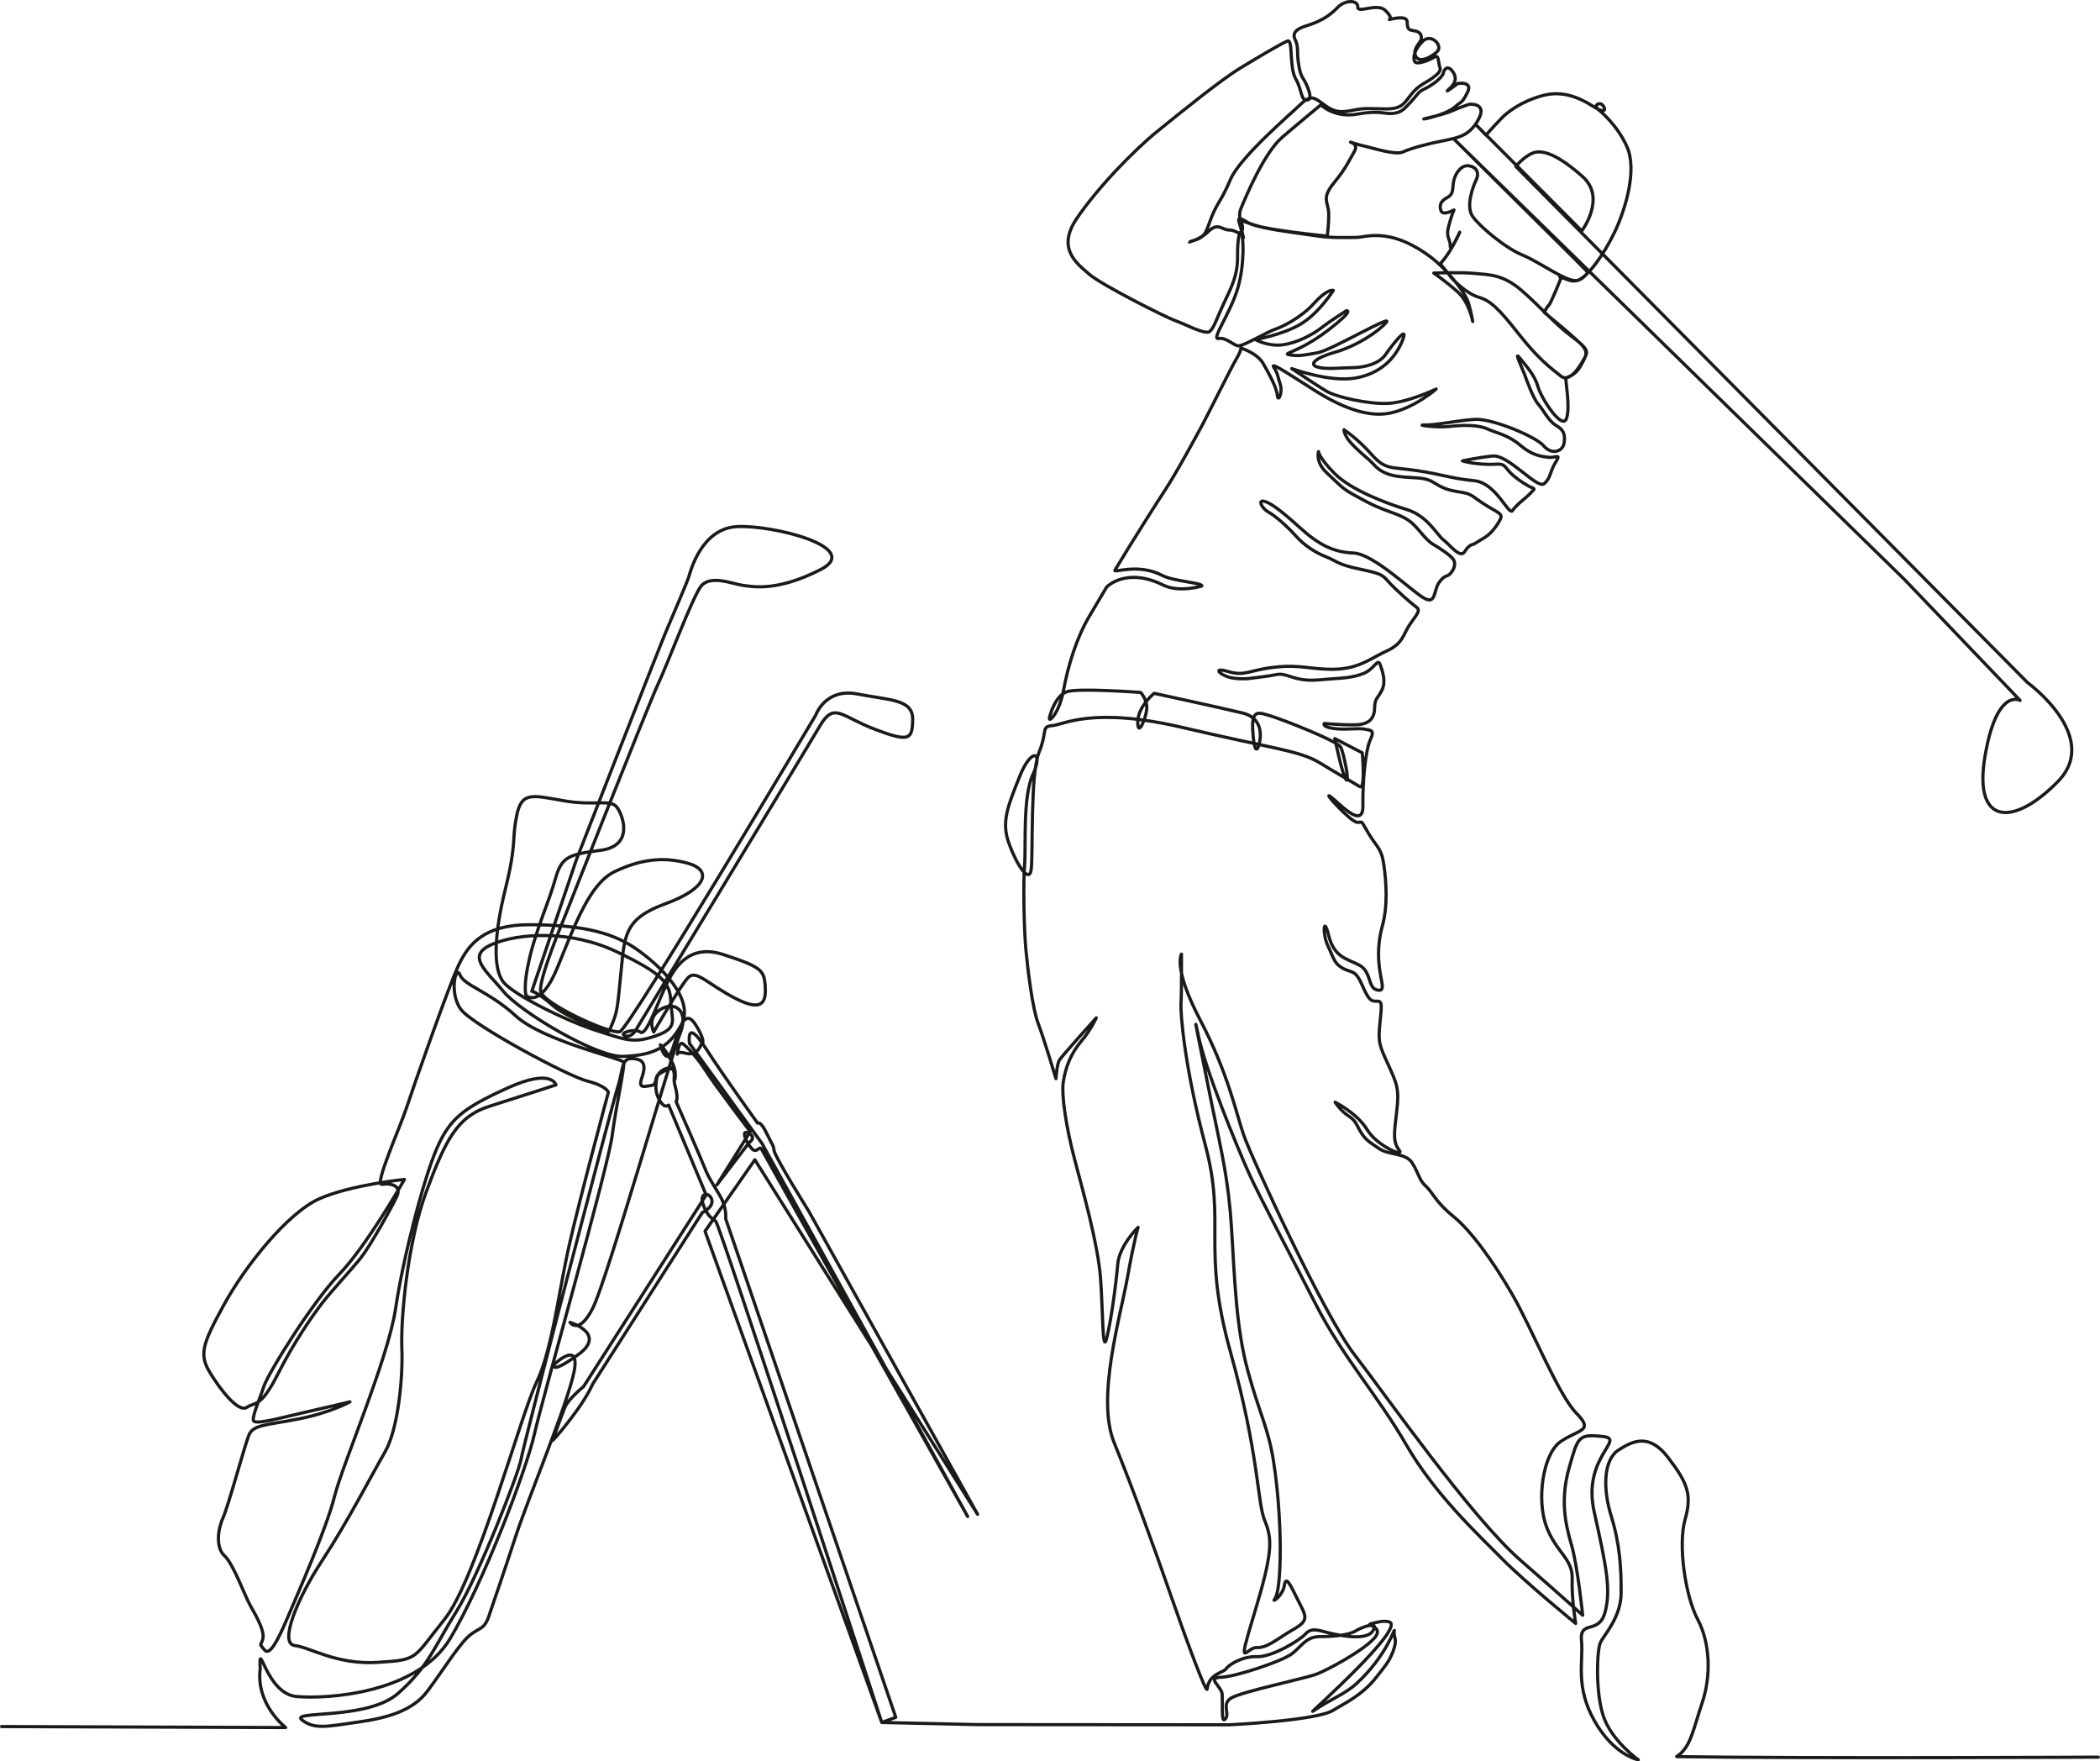 <?xml version="1.0" encoding="UTF-8"?><svg id="Layer_2" xmlns="http://www.w3.org/2000/svg" viewBox="0 0 1977.53 1658.31"><defs><style>.cls-1{fill:none;stroke:#1c1a16;stroke-linecap:round;stroke-linejoin:round;stroke-width:3px;}</style></defs><g id="Layer_1-2"><g id="Layer-1"><path class="cls-1" d="m1.5,1625.53l267.52.94s-28.26-21.66-24-55.29c-1.48-30.76,5.2,23.45,34.21,26.07,29,2.61,113.74-2.75,144.7-54.61,30.96-51.86,71.63-158.24,79.35-192.6,7.73-34.36,68.92-249.1,73.17-280.79,4.25-31.69,12.41-66.15,10.71-69.39-1.7-3.25-76.05-20.06-101.38-43.3-25.33-23.24-48.77-28.65-52.66-38.77-3.89-10.13-10.58,17.95,1.21,32.91,11.79,14.96,100.23,62.41,118.68,67.1,18.46,4.69,19.88,10.6,19.88,10.6,0,0-26.9,99.84-36.91,144.11-10,44.27-16.12,98.68-30.89,129.19-14.77,30.51-56.65,186-86.61,223.02-29.96,37.02-23.53,37.95-62.67,40.37-39.14,2.41-63.4-14.08-78.31-15.86-14.91-1.78,2.21-43.98,25.83-79.89,23.61-35.91,47-81.28,59.27-102.45,12.27-21.17,16.96-70.3,15.82-97.34-1.15-27.03,5.01-99.4,23.21-148.2,18.2-48.81,29.11-70.32,59.55-79.89,30.45-9.57,62.34-20.04,62.34-20.04,0,0-3.79-16.1-45.56,2.9-41.77,19-54.32,28.69-66.69,57.07-12.37,28.38-31.62,102.58-38.74,150.51-7.13,47.92-49.87,146.38-57.51,176.89-7.63,30.51-34.79,91.96-44.03,113.73-9.24,21.76-17.12,37.11-21.99,30.78-4.87-6.33-3.98-2.53-1.63-9.76,2.36-7.23-5.69-21.44-11.46-31.57-5.78-10.14-15.87-39.22-24.45-47.14-8.57-7.92-6.32-25.13-1.46-35.78,4.86-10.66,20.16-67.27,24.27-77.67,4.11-10.41,16.8-9.45,47.38-15.55,30.58-6.1,47.92-16.02,47.92-16.02,0,0-25.21,6-44.69,10.39-19.48,4.4-45.04,11.65-46.24,7.22-1.19-4.43,5.86-19.98,9.85-32.18,3.99-12.2,45.19-78.83,71.21-105.84,26.01-27,61.15-88.96,61.15-88.96,0,0-49.8,4.93-79.77,18.02-29.96,13.08-70.15,63.29-90.41,100.33-20.26,37.03-23.33,46.46-12.86,63.66,10.47,17.21,27.04,37.72,34.6,32.56,7.56-5.16,13.01.71,29.06-30.99,16.05-31.7,32.72-55.09,41.48-66.61,8.76-11.52,28.14-32.19,36.94-43.28,8.79-11.11,28.73-46.85,33.78-57.68,5.05-10.82-6.58-12.63-14.08-11.42-7.51,1.2,17.46-54.33,23.36-72.45,5.9-18.12,39.6-114.17,48.86-133.81,9.26-19.64,23.9-38.32,67.3-38.16,43.4.17,74.68,5.62,98.71,21.9,24.03,16.27,56.58,48.23,43.84,72.2-12.74,23.97-30.07,28.94-55.08,29.85-25.01.91-96.87-42.05-112.52-61.15-15.64-19.08-36.07-33.47-10.7-44.32,25.37-10.86,74.37-13.62,117.6,7.09,43.24,20.7,50.04,29.31,50.73,46.88.7,17.57,7.51,24.6-13.92,32.13-21.44,7.54-28.65,3.76-55.54-4.73-26.88-8.49-77.34-32.97-87.83-45.42-10.49-12.45-9.21-44.69,1.55-88.28,10.76-43.59,5.85-44.38,10.4-67.95,4.56-23.57,14.01-20.33,44.08-14.98,30.07,5.36,44.81-2.15,50.87,6.64,6.07,8.79,15.04,36.19-15.94,40.11-30.98,3.93-36.67,6.49-42.61,27.63-5.94,21.14-17.38,45.59-24.02,73.6-6.64,28.02-3.26,35.48-3.26,35.48,0,0,13.37,12.94,29.49-26.44,16.12-39.36,30.2-79.03,53.9-90.27,23.7-11.24,45.01-14.41,68.66-7.9,23.64,6.51,18.02,24.03-20.76,38.13-38.78,14.09-38.54,29.79-41.87,63.32-3.34,33.53-3.36,36.68-7.45,47.52-4.08,10.84-5.38,10.37-5.38,10.37,0,0-37.9-13.32-51.93-25.7-14.03-12.38-19.32-13.08-19.32-13.08l41.9-123.64s76.6-196.46,84.64-215.44c8.04-18.98,19.56-45.74,21.17-50.86,1.61-5.12,11.75-45.43,45.02-47.47,33.27-2.04,120.21,19.57,78.9,40.59-41.31,21.02-64.33,15.84-73.47,14.58-9.14-1.26-30.94-10.52-39.37,1.61-8.43,12.13-30.64,71.77-40.03,91.7-9.38,19.93-88.84,221.49-88.84,221.49,0,0-23.47,55.72-21.61,67.38,1.87,11.65,65.56,40.84,74.55,38.12,8.99-2.72,184.56-298.12,184.56-298.12,0,0,8.91-25.73,39.29-19.77,30.38,5.95,52.16,4.82,51.92,23.82-.24,19-2.89,21.8-35.51,9.4-32.61-12.4-38.31-26.33-52.26-2.51-13.95,23.82-173.9,287.22-173.9,287.22,0,0-4.39,6.2-9.75,3.63s10.01-6.96,15.09-3.24c5.08,3.73,14.33-22.54,21.46-38.36,7.13-15.83,20.18-46.41,56.15-34.8,35.97,11.62,38.74,14.97,39.79,28.93,1.05,13.96-.69,26.46-27.54,12.7-26.86-13.75-37.41-27.82-45.05-19.73-7.64,8.08-32.3,51.1-32.3,51.1,0,0-6.93-12.86,6.31-21.19,13.24-8.32,27.23.81,18.54,22.6-8.7,21.79-68.93,231.95-82.08,258.26-13.16,26.31-21.63,13.75-21.63,13.75,0,0,35.22,10.65,7.62,30.45-27.6,19.82-22.24,8.89-22.24,8.89,0,0,24.02-22.88,18.63,6.2-5.39,29.07-44.05,121.88-55.25,156.18-11.19,34.3-20.57,61.3-25.23,75.04-4.67,13.73-10.19,10.34-19.97,19.7-9.78,9.36-24.63,33.29-38.06,51.06-13.43,17.78-36.47,24.8-65.25,28.84-28.77,4.04-40.75,7.19-52.63-2.03-11.89-9.23,61.51.5,90.47-25.01,28.96-25.51,34.53-44.63,55.01-77.23,20.48-32.6,58.94-131.07,60.83-143.29,1.89-12.2,85.52-333.16,91.05-350.4,5.52-17.23,2.88-27.48,14.37-26.72,11.49.76,12.02,7.34,8.27,18.15-3.76,10.8,2.93,7.89,9.01,7.14,6.08-.75,2.51-8.55,7.47-10.96,4.96-2.39,14.1-10.38,14.12,1.65.01,12.03,2.72-6.68-1.08-7.44-3.8-.77-14.09,1.47-15.64,11-1.55,9.52-.18,15.21,3.97,21.43,4.15,6.22,7.41,2.78,7.41,2.78l35.36,84.64-115.5,180.43s-14.16,11.39-17.54,19.52c-3.38,8.14-11.58,31.19-11.58,31.19,0,0,4.47-3.8,18.86-22.84,14.39-19.05,18.65-29.9,18.65-29.9l98.62-154.27,4.87-7.61s10.77-4.75,8.9-12.1c-1.87-7.34-12.1-7.1-8.25,4.09,3.85,11.19,8.04,13.24,11.97,16.2,3.93,2.96,156.35,471.92,156.35,471.92l13.2-4.86-160.21-469.51s1.38-9.86-5.16-21.18c-6.54-11.32-10.53-16.35-14.9-27.43-4.36-11.08-26.62-61.59-26.62-61.59,0,0,2.48-2.25-.84-14.33-3.32-12.07,3.05-11.69-3.59-23.99-6.65-12.3-10.41-15.16-10.41-15.16,0,0,5.46,21.63,11.54,3.86,6.08-17.77,11.12-40.08,22.1-22.09,10.97,17.98,4.72,18.07,4.72,18.07,0,0-3.15,10.81-13.59,8.29-10.44-2.53-8.73.74-8.73.74,0,0,1.12-12.73,5.22-9.78,4.1,2.95,13.88,13.34,21.74,25.75,7.87,12.42,41.64,56.94,41.64,56.94l-26.09,41.69-5.29,8.45,30.28-39.71s7.61-4.93-.32-8.99c-7.93-4.06-2.46,8.67,2.75,14.39,5.21,5.71,7.16-3.79,9.67,1.27,2.52,5.07,193.78,345.26,193.78,345.26l-193.63-351.18-68.28-94.2s-3.9-25.15,15.08,4.25c18.98,29.39,49.09,70.78,49.09,70.78,0,0,2.51-2.85,8.5,9.66,5.98,12.51,6.02,10.01,6.99,16.29.97,6.29,32.65,57,32.65,57l158.94,285.31-209.73-333.77-46.92,67.25,166.43,462.53,90.21,1.99,236.83.18s83.23-3.87,98.35-13.83c7.76-5.12,26.62-13.12,40.57-31.26,7.54-9.81,11.52-13.68,15.35-23.62,5.04-13.07.09-13.03,1.39-20.05.54-2.94-7.66,24.38-35.78,50.05-11.15,10.17-23.45,14.01-41.13,26.04-2.64,1.8,87.71-78.75,72.16-84.13-5.18-1.79-12.36.49-16.64,1.49-7.9,1.86,13.33,2.11,2.12,14.18-11.21,12.07-43.4,29.32-53.75,33.34-10.35,4.03-70.11,16.44-80.46,22.47-10.35,6.04,0,16.34-6.69,20.55-2.71,1.71-1.57-16.79-1.98-24.01-.41-7.22-15.15-15.54-1.33-15.95,13.82-.41,57.56-15.02,66.85-22.02,9.28-7.01,13.41-16.29,26.4-16.29s27.01-1.24,33.82-5.36c6.8-4.13,23.3-9.9,15.88.41-7.42,10.31-38.11,2.34-45.9.24-7.79-2.09-12.92-2.89-17.52,2.44-4.59,5.33-30.95,21.72-45.51,21.16-14.56-.56-27.4,8.47-29.2,11.62-1.8,3.16-16.27,4.47-17.6,18.76-.51,5.48-18.63-43.06-34.13-87.7-15.5-44.64-36.33-102.2-53.44-144.02-17.11-41.82,5.71-118.18,12.39-155.29,6.68-37.12,10.11-47.57,10.11-47.57,0,0-17.67,17.06-19.18,34.75-1.51,17.69-6.05,52.17-10.29,69.29-4.24,17.12-3.56-25.12-5.93-56.48-2.37-31.36-16.25-80.84-24.23-110.97-7.98-30.14-12.76-60.86-10.77-73.77,2-12.91,6.77-26.05,16.59-37.68,9.82-11.63,14.45-22.4,14.45-22.4,0,0-32.17,35.72-34.67,39.69-2.5,3.97-3.31,17.6-3.31,17.6,0,0-11.31-37.75-16.76-51.99-5.45-14.24-9.61-49.7-11.46-68.34-1.86-18.63-2.77-62.98-1.34-80.88,1.44-17.9-1.98-64.27,7.97-85.5,9.94-21.23-1.48-25.77-12.7,2.42-11.22,28.2-17.15,42.5-10.19,62.2,6.95,19.71,19.37,39.49,21.18,24.96,1.81-14.53-1.02-89.62,7.31-109.99,8.33-20.37,1.74-24.42,12.56-25.27,10.82-.85,37.66-18.24,123.71,2,86.05,20.23,108.83,21.28,128.65,33.36,19.81,12.08,31.6,18.64,37.16,22.07,5.56,3.43,2.35-31.83,2.35-31.83l-25.88-13.4s7.45,35.85,10.78,38.84c3.33,2.99-2.22-24.62-5.11-30.65-2.89-6.03-57.73-27.23-66.91-29.76-9.19-2.52-17.12-7.08-16.05,13.08,1.08,20.16,3.64,20.17,5.11,16.62,1.47-3.55,8.23-26.69-14.85-32.24-23.08-5.55-83.06-18.49-83.06-18.49,0,0-15.47,12.44-15.45,27.07s7.54-2.97,8.41-11.92c.88-8.95-5.68-15.99-5.68-15.99,0,0-59.37-4.37-69.58-.65-10.21,3.71-15.25,19.52-16.34,24.56-1.09,5.03,9.17-3.78,13.34-26.29,4.17-22.51,12.1-48.79,24.04-68.99l16.51-27.88s18.18-19.11,53.14-1.89c15.36,7.57,36.45.94,36.45.94,1.72-2.9-26.73-4.44-37.18-9.93-22.78-11.94-46.41-1.95-44.63-4.94,15.11-25.33,41.9-67.41,47.05-75.15,10.28-15.42,29.99-51.76,35.66-62.37,5.68-10.61,27.28-54.22,31.68-61.47,4.4-7.25,4.29-10.21,4.29-10.21,0,0,15.34,4.81,20.86,14.44,5.51,9.63,12.71,22.52,13.38,30.06.67,7.54,5.2-2.74,2.91-9.81-2.28-7.07-2.29-10.56-6.28-16.64-3.99-6.08,19.34,9.81,39.43,22.42,20.09,12.61,47.18,25.71,70.41,20.73,23.23-4.97,43.12-22.57,43.12-22.57,0,0-26.87,12.82-45.77,13.53-18.9.71-48.62-6.1-57.74-11.62-9.12-5.51-32.47-21.15-32.47-21.15,0,0,35.26,13.02,59.62,8.91,24.37-4.1,38.08-19.03,44.65-35.44,6.57-16.41-10.14,4.85-15.83,13.17-5.69,8.32-18.84,12.34-31.18,12.46-12.34.12-24.96,1.88-33.13-.59-8.17-2.48-2.27-8.61,17.06-14.09,19.34-5.48,39.99-18.87,47.69-27.81,7.69-8.95-52.07,26.46-64.82,28.53-12.74,2.07-16.44,3.44-25.69,1.95-9.25-1.49,7.28-1.33,36.18-23.51,25.52-19.58,16.84-18.03,16.84-18.03,0,0-13.9,8.64-22.95,15.66-9.05,7.02-23.62,14.7-37.28,16.41-13.66,1.71-25.46-4.98-25.46-4.98,0,0,25.18-4.26,42.46-14.39,17.29-10.14,30.99-31.85,30.99-31.85,0,0-5.07-2.32-18,11.97-12.93,14.29-30.96,22.73-37.38,24.8-6.42,2.07-29.15,15.57-33.89,15.4-4.74-.18-11.51-8.24-18.84-6.92-7.33,1.32,11.23-23.66,18.12-47.33,6.89-23.66,5.12-49.49,3.51-52.37-1.61-2.88-3.89,5.5-3.7,22.43.19,16.94-5.04,27.62-12.23,42.72-7.19,15.1-9.73,24.09-13.8,27.82-4.07,3.73-22.87-6.66-32.16-9.89-9.28-3.24-69.96-33.9-81.4-43.83-11.44-9.93-31.11-23.97-12-52.29,19.11-28.32,53.12-63.78,76.82-82.94,23.7-19.16,59.12-47.83,77.48-59,18.36-11.17,38.43-22.96,44.14-25.35,5.7-2.39,1.52,24.48,7.91,35.6,6.39,11.13,4.34,20.17,10.81,19.92,6.46-.25-.8-15.84-3.96-20.46-3.16-4.63-4.38-13.88-4.87-19.47-.48-5.6.25-10.95-1.95-15.58-2.19-4.63-4.14-9.98,9.98-14.36,14.12-4.38,22.15-9.74,29.45-17.28,7.3-7.55,19.23-7.06,18.99-.49-.24,6.57,18.01-4.14,25.8,3.16,7.79,7.3,3.89,8.76,3.89,8.76,0,0,16.55-4.87,16.8,1.95.24,6.81.97,7.79,6.33,8.52,5.36.73,7.3,3.41,7.06,7.3-.25,3.89-8.51,9.19-5.45,16.45,3.06,7.26,14.37,1.5,20.27-4.03,5.9-5.52-5.44-17.61-13.35-10-7.91,7.61-9.67,15.4-7.85,19.17,1.82,3.77,14.17-1.28,18.66-4.14,4.48-2.86,3.62,6.08,5.15,9.56,1.53,3.49-2.36,6.92-7.85,10.83-5.49,3.91-12.04,5.93-19.05,14.69-7.01,8.76-8.67,14.06-25.06,13.78-16.4-.29-18.91-.96-30.42,1.35-11.51,2.3-17.27,1.72-26.48-5.18-9.21-6.9-12.66-9.78-21.87-.86-9.21,8.92-57.56,50.07-66.48,71.08-8.92,21.01-11.92,20.93-17.52,34.77-5.59,13.84-5.07,19.31-17.18,22.73-12.12,3.42,4.71.68,13.87-8.44,9.16-9.13,12.56-1.44,19.76-1.45,7.2-.01,10.48,6.77,12.2.08,1.72-6.69-5.32-10.59-1.16-20.6,4.16-10,21.59-52.11,38.83-66.85,17.24-14.74,36.34-30.48,36.34-30.48,0,0,12.65,12.62,34.07,8.76,21.42-3.87,26.26.19,33.84-.69,7.58-.89,9.78-3.09,17.02-11.01,7.24-7.92,6.4-9.07,12.97-12.19,6.57-3.13,16.56-10.28,17.52-15.04.96-4.76,5.03-7.01,9.19-.48,4.16,6.53,1.12,11.37-4.39,16.29-5.52,4.92,8.82-5.76,8.82-5.76,0,0,14.53-2.45,8.96,8.53-5.57,10.98-5.37,7.64-11.56,13.41-6.19,5.77-22.95,10.46-28.72,11.38-5.78.92,16.72-3.49,25.55-7.42,8.84-3.92,16.66-6.37,16.66-6.37,0,0,16.81-1.42,8.7,13.87-8.11,15.28-17.84,17.5-33.27,20.48-15.43,2.98-30.98,7.31-38.04,10.58-7.06,3.27-28.6-3.78-35.49-5.3-6.89-1.52-13.91-3.91-13.91-3.91,0,0,7.88,1.82,3.5,9.03-4.38,7.21-7.04,14.61-19.2,29.44-12.15,14.84-5.06,17.58-4.87,28.71.2,11.14-1.39,21.25-1.39,21.25,0,0-64.2-6.17-74.07-12.38-9.87-6.21-10.45-4.97-8.22,1.7,2.22,6.68,3.4,12.1,3.4,12.1l-4.05-17.02s11.01,4.81,23.58,7.67c12.57,2.86,37.58,5.97,50.66,7.93,13.09,1.96,30.22,1.3,36.39,1.25,6.17-.06,15.46-4.01,32.91,0,17.45,4.01,35.78,16.31,46.17,26.51,10.39,10.21,23.62,25.75,26.49,36.01,2.87,10.26,3.81,16.67,3.81,16.67,0,0-3.24-18.04-14.23-27.91-10.98-9.87-22.48-17.71-22.48-17.71,0,0,24.18-1.01,38.55.32,14.37,1.33,26.65,1.14,43.59,15.57,16.94,14.44,31.6,31.86,48.05,44,16.45,12.15,14.65,14.93,11.85,19.94-2.81,5.01-13.25,24.5-22.39,17.16-9.14-7.34-20.85-15.66-39.98-40.07-19.13-24.41-26.91-31.18-37.58-34.26-10.68-3.08-23.67-15.63-26.61-19.74-2.94-4.11-9.43-11.59-9.43-11.59,0,0,5.87-6.15,11.71-16.56,5.85-10.41,6.66-13.27,6.66-13.27,0,0-8.98,19.85-8.89,13.07.09-6.77-4.22-7.88-1.71-17.95,2.51-10.07,5.21-16.07,5.21-16.07,0,0-10.33,5.89-12.21.83-1.88-5.06-.38-9.19,6-12.56,6.38-3.37,4.5-8.81,6-15.75,1.5-6.94,7.12-15.19,14.25-14.06,7.12,1.12,10.13,6.38,6.75,13.5-3.38,7.13-9.56,24.75-3.38,33.94,6.19,9.19,30.75,30,47.44,36.75,16.69,6.75,43.12,27.19,52.31,23.44,9.19-3.75,24-24,34.12-45.19,10.12-21.19,21.21-57.94,11.91-79.68-9.3-21.73-27.17-35.66-27.17-35.66-5.14-4.05.67-7.37,3.66-4.5,2.99,2.88,4.93,10.05-9,1.18-13.93-8.87-28.55-13.81-43.81-10.68-15.26,3.13-32.32,12.01-41.98,21.99-9.65,9.98-14.74,16.05-14.74,16.05l-8.58-8.89,98.75,99.03s23.6-30.98.65-51.26c-22.95-20.27-37.62-25.69-46.61-22.09-8.99,3.6-16.12,12.68-16.12,12.68l481.97,486.03s69.81,50.78,28.49,93.04c-41.32,42.26-79.77,42.15-68.72-23.46,11.05-65.61,33.11-52.9,33.11-52.9l-108.95-113.91-423.65-414.06,112.26,111.35,13.29,13.48s-6.82,11.96-18.87,7.13c-12.05-4.83-6.27-1.89-6.27-1.89,0,0-9.52,24.01-11.63,25.86-2.1,1.85-4.25,6.76-4.25,6.76,0,0,33.27,27.1,36.86,32.43,3.6,5.33,3.5,6.97-2.5,17.72-6,10.75-13.25,10.02-13.96,11.97-.71,1.95,4.47,27.66.38,38.08-4.09,10.42-23.46-18.82-26.76-30.38-3.3-11.56-11.45-19.6-17.28-27.1-5.83-7.5,2.98,10.79,4.75,15.77,1.77,4.98,8.35,22.99,12.75,27.78,4.4,4.79,10.07,16.27,16.77,20.1,6.7,3.83,8.92,7.72,7.7,16.35-1.23,8.63-12.02,11.61-19.25,2.89-7.23-8.72-48.62-25.81-64.49-24.93-15.87.88-37.37,5.6-47.43,5.28-10.06-.33,10.51,2.85,23.43,1.39,12.93-1.46,27-1.6,35.57,2.36,8.56,3.96,19.05,5.32,30.68,15.22,11.64,9.9,20.05,10.61,26.71,11.45,6.66.84,12.37-4.24,6.77,4.71-5.6,8.94-4.39,14.76-10.87,20.16-6.48,5.4-33.69-27.65-48.5-26.08-14.82,1.57-28.39,4.61-28.39,4.61,0,0,7.02,2.42,21.09,3.15,14.07.73,15.75-2.46,20.98,4.51,5.22,6.97,15.98,13.78,20.83,16.39,4.84,2.62,6.54.96,1.22,6.35-5.32,5.39-13.23,10.74-16.9,16.3-3.67,5.56-15.13-26.14-36.44-28.12-21.32-1.97-28.7-5.69-53.5-9.41-24.8-3.72-29.72-.38-42.88-15.3-13.17-14.92-25.93-23.19-25.93-23.19,0,0-.55,6.01,10.29,16.35,10.84,10.34,11.66,10.04,16.11,14.72,4.45,4.68,9.55,10.7,24.27,12.78,14.72,2.08,24.42.13,33.17,5.48,8.75,5.36,12.94,7.39,24.96,9.25,12.02,1.86,10.26,3.05,23.03,11.32,12.77,8.27,18.01,8.82,15.45,14.14-2.55,5.31-8.03,13.12-14.48,17.22-6.45,4.1-10.9,6.61-10.9,6.61,0,0-3.95-.15-8.19,6.82-4.25,6.97-13.4-5.8-19.9-10.87-6.51-5.07-15.16-22.79-34.8-28.72-19.63-5.93-52.5-18.53-67.61-33.67-15.11-15.14-15.38-20.85-15.38-20.85,0,0-3.41,9.73,8.14,20.36,11.54,10.63,13.63,14.09,25.38,20.48,11.76,6.39,16.13,9.07,26.92,13.29,10.8,4.22,17.81,5.88,25.33,11.3,7.51,5.42,14.53,17.32,21.8,21.62,7.27,4.31,18.26,11.47,19.94,15.46,1.67,3.99.06,8.41-3.27,12.2-3.33,3.79-4.94.57-10.58,8.31-5.64,7.73-2.69,21.55-14.52,14.81-11.83-6.74-47.24-41.63-66.43-42.37-19.19-.74-33.17-8.36-50.13-23.75-16.96-15.39-27.49-23.42-33.73-24.96-6.25-1.54-2.41,6.67,4.26,10.37,6.67,3.7,17.62,13.46,25.55,22.34,7.94,8.88,18.69,15.84,28.37,19.55,9.69,3.71,9.88,6.95,30.56,11.36,20.68,4.41,22.19,5.07,28.19,12,6,6.93,22.32,21.24,26.62,24.28,4.3,3.04-.9,7.76-6.77,16.57-5.87,8.81-6.12,17.54-21.22,24.37-15.1,6.83-26.23,16.87-49.28,17.3-23.05.43-31.19-4.66-56.12-1.96-24.93,2.7-27.76,8.94-44.39,4.06-16.64-4.88-5.85,5.11,6.06,6.41,11.9,1.3,16.06-.22,29.28-1.76,13.22-1.54,11.52-3.99,24.75.51,13.23,4.51,22.68,2.98,34.96,2.01,12.28-.97,22.67-1.18,32.87-5.36,10.19-4.18,13.19-14.76,15.47-8.35,2.28,6.42,5.7,15.86,1.75,23.99-3.95,8.13-6.79,7.57-6.95,16.83-.17,9.26-4.5,15.5-17.35,15.91-12.85.4-30.04-1.26-30.04-1.26,0,0-2.64,3.03,8.51,4.7,11.15,1.68,23.53-.66,29.47.7,4.92,1.12,10.02.17,5.5,9.62-4.52,9.46-7.48,38.9-7.1,62.45.38,23.55-23.16-3.42-30.76-8.74-7.6-5.32,18.99,23.55,25.06,24.31,6.08.76,2.66-3.8,10.63,9.88,7.98,13.67,12.53,14.05,14.81,30.38,2.28,16.33,3.8,38.36-1.52,57.73-5.32,19.37-3.42,34.94-1.9,44.43,1.52,9.5,4.78,17.78-3.49,15.36-8.28-2.42-4.75-17.02-16.15-23.21-11.4-6.2-23.81-6.84-29.05-28.43-4.63-19.08-6.03-1.11-.51,10.44,5.52,11.55,5.74,16.3,13.95,20.91,8.21,4.62,11.52.66,17.98,15.34,6.45,14.68,8.48,15.77,13.79,15.61,5.3-.16,5.12,2.29,3.21,20.46-1.91,18.18-.74,20.64,7.64,39,8.38,18.36,10.72,23.29,8.13,44.24-2.59,20.95-3.52,29.08,2.28,36.48,5.79,7.39-20.77-3.76-30.19-19.29-9.42-15.53-30.12-25.76-30.12-25.76,0,0,5.11,7.89,11.95,12.45,6.84,4.56,6.65,5.73,11.52,14.42,4.87,8.69,9.43,10.97,18.42,17.07,8.99,6.1,24.52,3.52,30.68,13.13,6.16,9.61,6.53,16.39,12.75,21.81,6.22,5.42,9.03,14.77,25.79,28.38,16.76,13.62,37.14,41.58,55.61,73.46,18.47,31.88,43.49,94.84,60.57,112.13,17.08,17.29,1.81,15.04-14.98,26.72-16.8,11.68-22.55,54.96-13.39,79.69,9.16,24.73,25.03,30.31,24.36,49.49-.67,19.18,3.3,41.96,3.3,41.96,0,0-47.18-38.4-69.79-61.29-22.61-22.9-62.94-60.43-89.78-106.93-26.84-46.5-59.58-82.13-85.3-132.43-25.71-50.3-52.57-100.4-63.02-123.58-10.45-23.18-40.22-95.31-47.4-128.94-7.18-33.63,3.04,17.43,12.6,64.24,9.56,46.8,15.79,71.48,18.64,117.52,2.85,46.04,4.19,92.96,15.34,133.79,11.15,40.82,18.94,52.88,24,83.9,5.06,31.02,6.96,68.96,6.41,92.89-.55,23.94-2.62,34.71-5.34,38.15-2.73,3.43,7.75-3.18,9.3-13.13,1.56-9.96,5.57-.43,13.11,14.5,7.55,14.94,10.43,18.35-4.59,26.95-15.03,8.59-24.4,17.58-34.44,17.07-10.04-.51-19.62,24.72-2.27-32.4,17.34-57.12,16.93-69.76,9.74-87.03-7.19-17.27-5.08-61.05-32.39-159.11-27.31-98.06-3.83-120.31-23.48-194.04-19.65-73.73-23.7-124.17-23-134.55.69-10.38.4-45.74.4-45.74,0,0-8.25,12.67,17.87,62.46,26.11,49.78,33.82,87.84,40.77,107.99,6.95,20.15,75.31,169.23,104.25,206.61,28.94,37.38,109.61,152.72,156.11,193.38,46.51,40.67,58.83,52,58.83,52,0,0-4.81-46.94-10.68-66.71-5.88-19.76-10.4-42.95-2.04-72.18,8.37-29.23,8.39-31.76,31.41-29.42,23.02,2.34-19.48,18.82-7.85,70.98,11.63,52.16,15.97,73.93,10.12,94.9-5.86,20.97-24.02,6.44-22.08,26.37,1.93,19.93-6.17,43,12.22,75.51,18.39,32.52,41.29,36.68,41.29,36.68,0,0-23.89-17.01-32.27-39.32-8.38-22.31-6.77-64.34-3.36-71.29,3.4-6.94,19.22-23.46,19.44-46.2.21-22.74-1.08-46-9.32-72.66-8.23-26.66-7.07-53.13,6.86-62.19,13.93-9.07,29.26-15.79,46.73,7.11,17.47,22.91,22.92,34.08,16.02,58.06-6.9,23.99.08,72.18,11.8,94.24,11.72,22.06,12.89,53.02,4.14,78.88-8.75,25.86-10.54,41.48-23.96,50.36,127.45,1.89,397.09.49,397.09.49"/></g></g></svg>